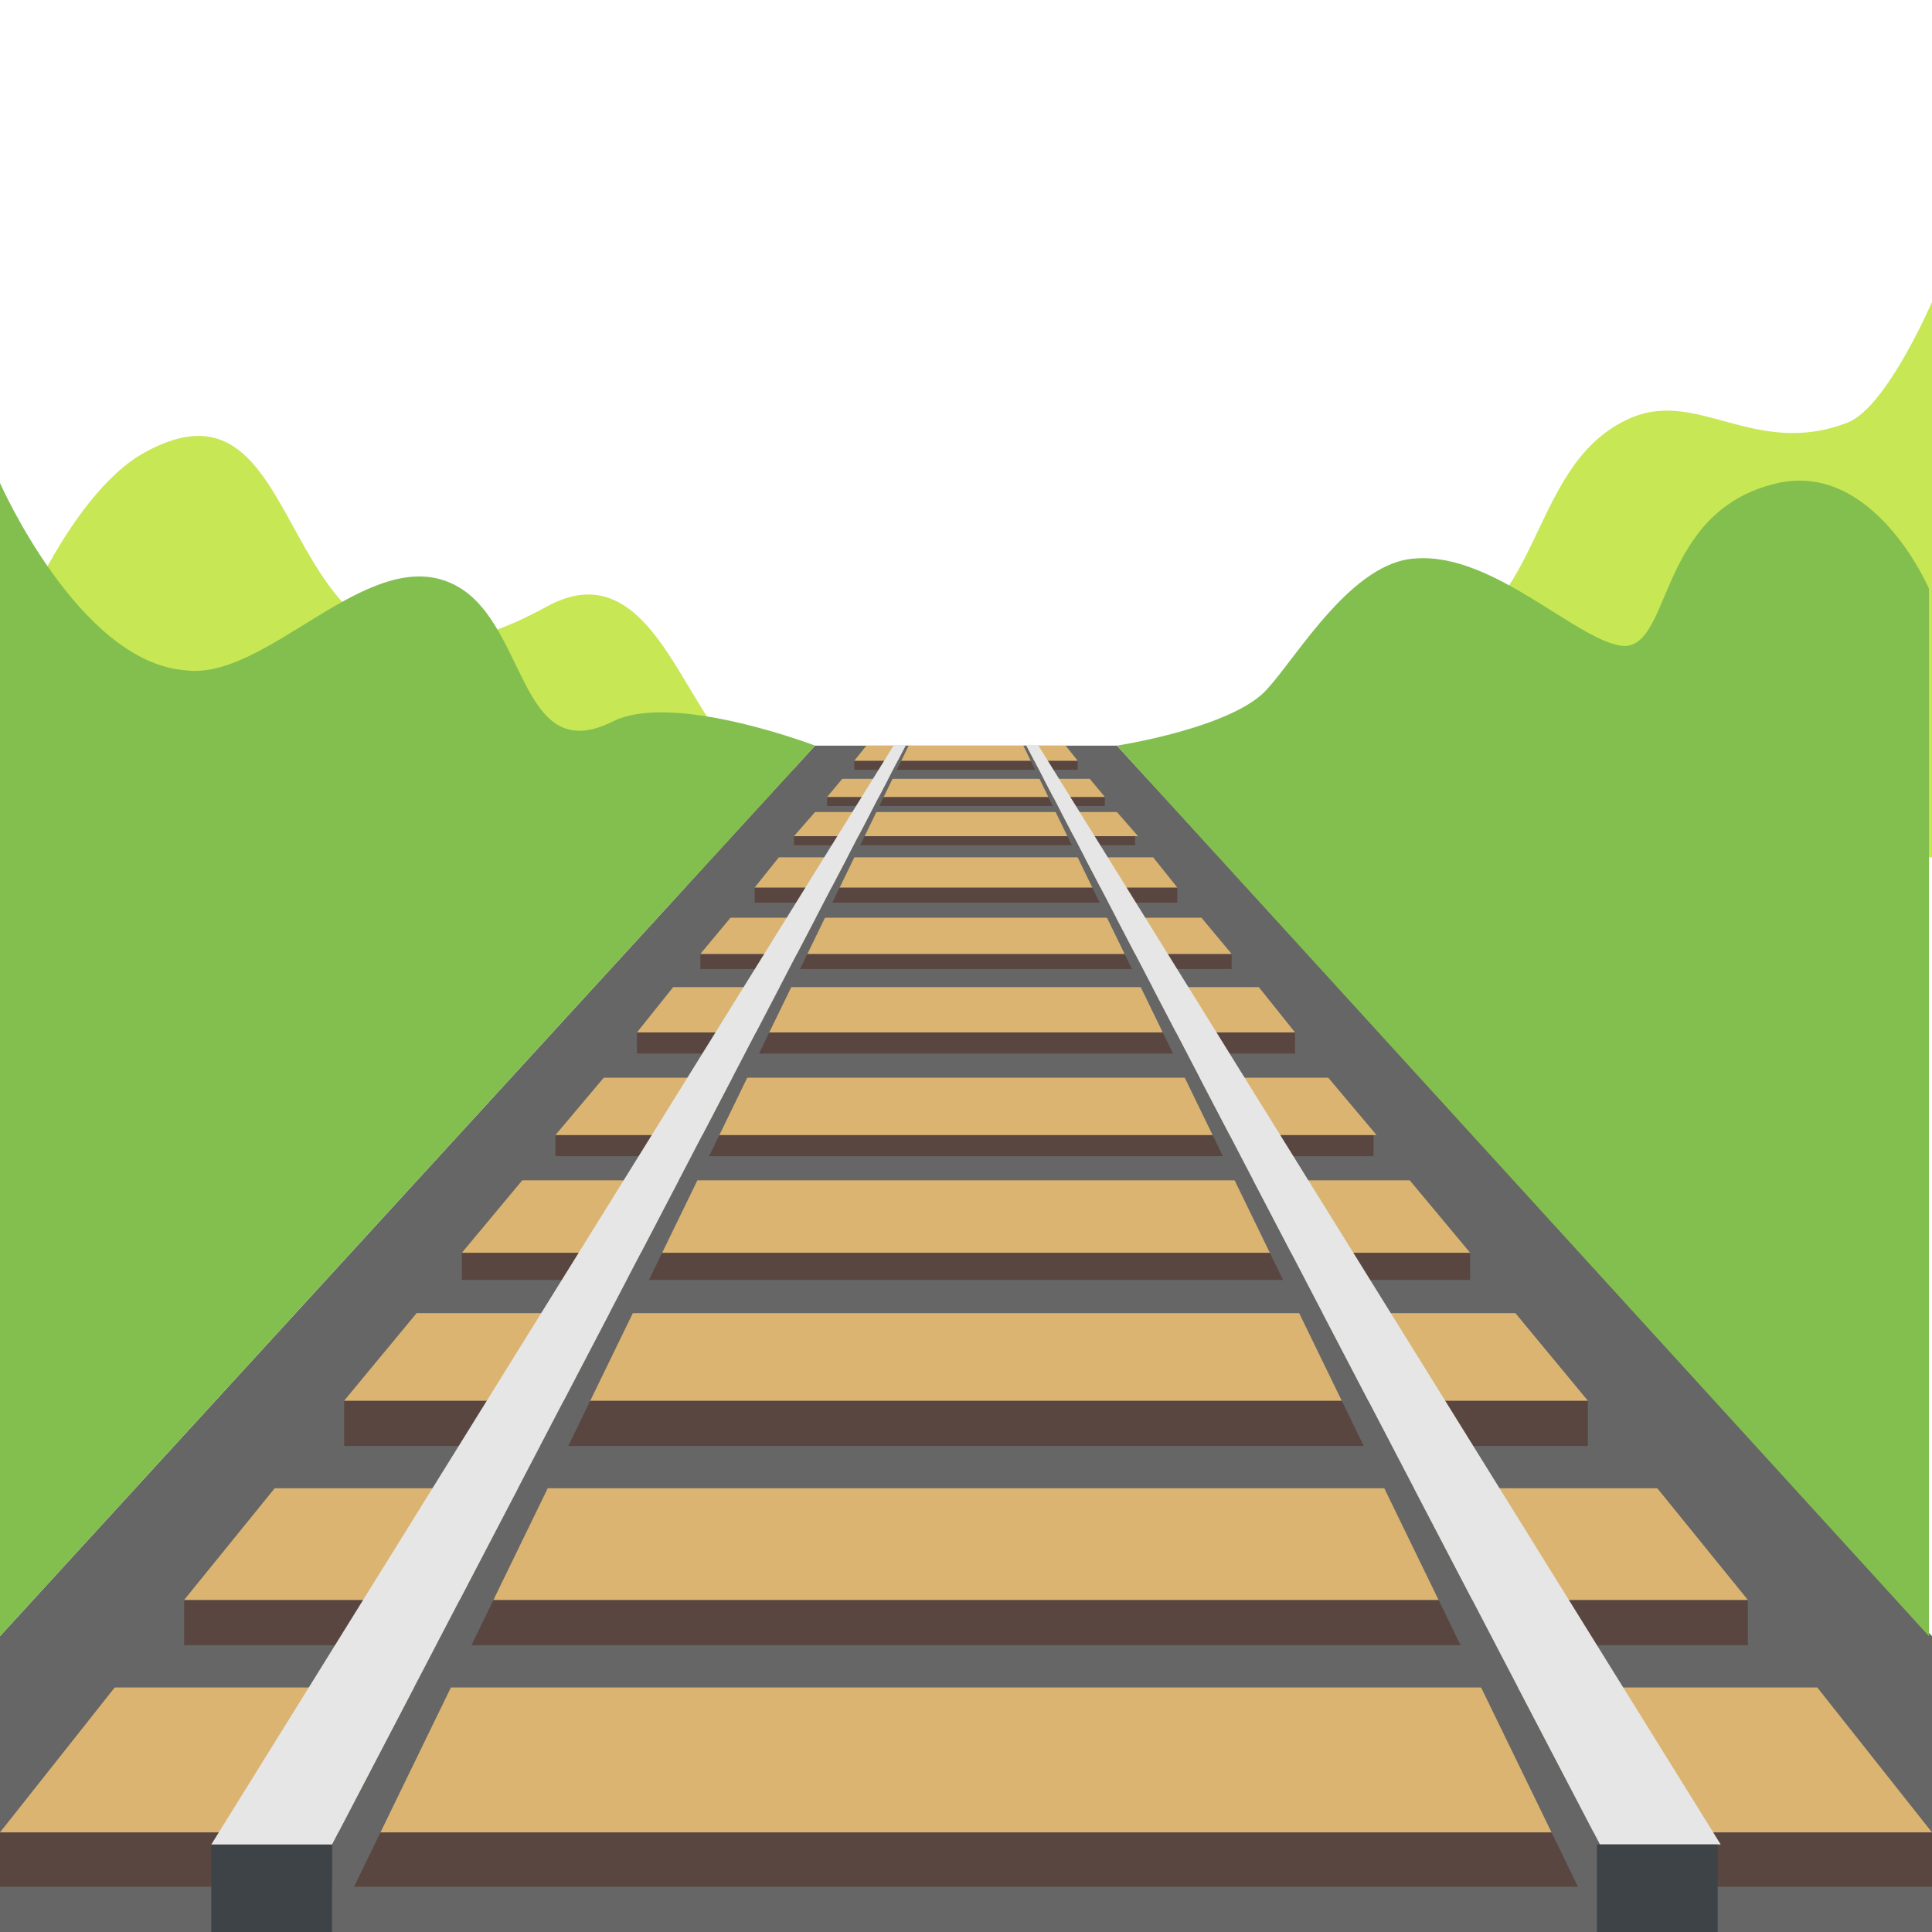 <?xml version="1.0" encoding="utf-8"?><!-- Uploaded to: SVG Repo, www.svgrepo.com, Generator: SVG Repo Mixer Tools -->
<svg width="800px" height="800px" viewBox="0 0 64 64" xmlns="http://www.w3.org/2000/svg" xmlns:xlink="http://www.w3.org/1999/xlink" aria-hidden="true" role="img" class="iconify iconify--emojione" preserveAspectRatio="xMidYMid meet">
<path d="M0 22.2s1.9-5.4 4.6-7.1c6.4-3.8 3.8 10.3 13.5 5c3.8-2.1 4.7 4.6 6.9 5.1c4.7 1.1 17.3.6 17.3.6s2.4-3.9 4.7-4.3c4.2-.8 3.5-6 6.9-7.6c2.3-1.1 4.2 1.3 7.3.1c1.3-.5 2.8-4 2.8-4v18.4L0 29.9v-7.7" fill="#c7e755">
</path>
<path fill="#666" d="M37 24.7H27L0 54.2V64h64v-9.8z">
</path>
<g fill="#594640">
<path d="M26.3 27.7h11.3v.3H26.3z">
</path>
<path d="M27.4 26.4h9.2v.3h-9.2z">
</path>
<path d="M28.3 25.2h7.4v.3h-7.4z">
</path>
<path d="M23.2 31.6h17.6v.5H23.2z">
</path>
<path d="M25 29.4h14v.5H25z">
</path>
</g>
<g fill="#dbb471">
<path d="M36.6 26.4l-.5-.6h-8.2l-.5.6z">
</path>
<path d="M37.7 27.7l-.7-.8H27l-.7.8z">
</path>
<path d="M35.7 25.2l-.4-.5h-6.6l-.4.5z">
</path>
<path d="M40.8 31.6l-1-1.2H24.2l-1 1.2z">
</path>
<path d="M39 29.4l-.8-1H25.8l-.8 1z">
</path>
</g>
<g fill="#594640">
<path d="M15.3 41.5h33.4v.9H15.3z">
</path>
<path d="M18.4 37.6h27.1v.7H18.4z">
</path>
<path d="M21.1 34.2h21.8v.7H21.1z">
</path>
<path d="M0 60.7h64v1.8H0z">
</path>
<path d="M6.1 53h51.8v1.5H6.1z">
</path>
<path d="M11.4 46.4h41.2v1.5H11.4z">
</path>
</g>
<g fill="#dbb471">
<path d="M45.6 37.6L44 35.7H20l-1.6 1.9z">
</path>
<path d="M48.7 41.5l-2-2.4H17.3l-2 2.4z">
</path>
<path d="M42.9 34.2l-1.2-1.5H22.3l-1.2 1.5z">
</path>
<path d="M57.9 53l-3-3.7H9.1l-3 3.7z">
</path>
<path d="M60.2 55.9H3.8L0 60.7h64z">
</path>
<path d="M52.6 46.4l-2.4-2.9H13.8l-2.4 2.9z">
</path>
</g>
<path fill="#666" d="M11 64l19.1-39.3H30L11 61.1z">
</path>
<path fill="#3e4347" d="M7 61.1h4V64H7z">
</path>
<path fill="#e6e6e6" d="M29.6 24.7L7 61.1h4l19-36.4z">
</path>
<path fill="#666" d="M53 64L33.9 24.7h.1l19 36.4z">
</path>
<path fill="#e6e6e6" d="M34.4 24.7L57 61.1h-4L34 24.7z">
</path>
<path fill="#3e4347" d="M52.9 61.1h4V64h-4z">
</path>
<g fill="#83bf4f">
<path d="M27 24.7s-4.7-1.8-6.7-.8c-3.2 1.6-2.8-3.5-5.4-4.6c-2.8-1.2-6.1 3.3-8.8 2.9C2.6 21.9 0 16 0 16v38.2l27-29.5">
</path>
<path d="M37 24.7s3.9-.6 5-1.9c1-1.1 2.8-4.2 4.9-4.3c2.6-.2 5.4 2.8 6.9 2.9c1.6 0 1.1-4.5 5.1-5.4c3.2-.7 5 3.5 5 3.5v34.7L37 24.7">
</path>
</g>
</svg>